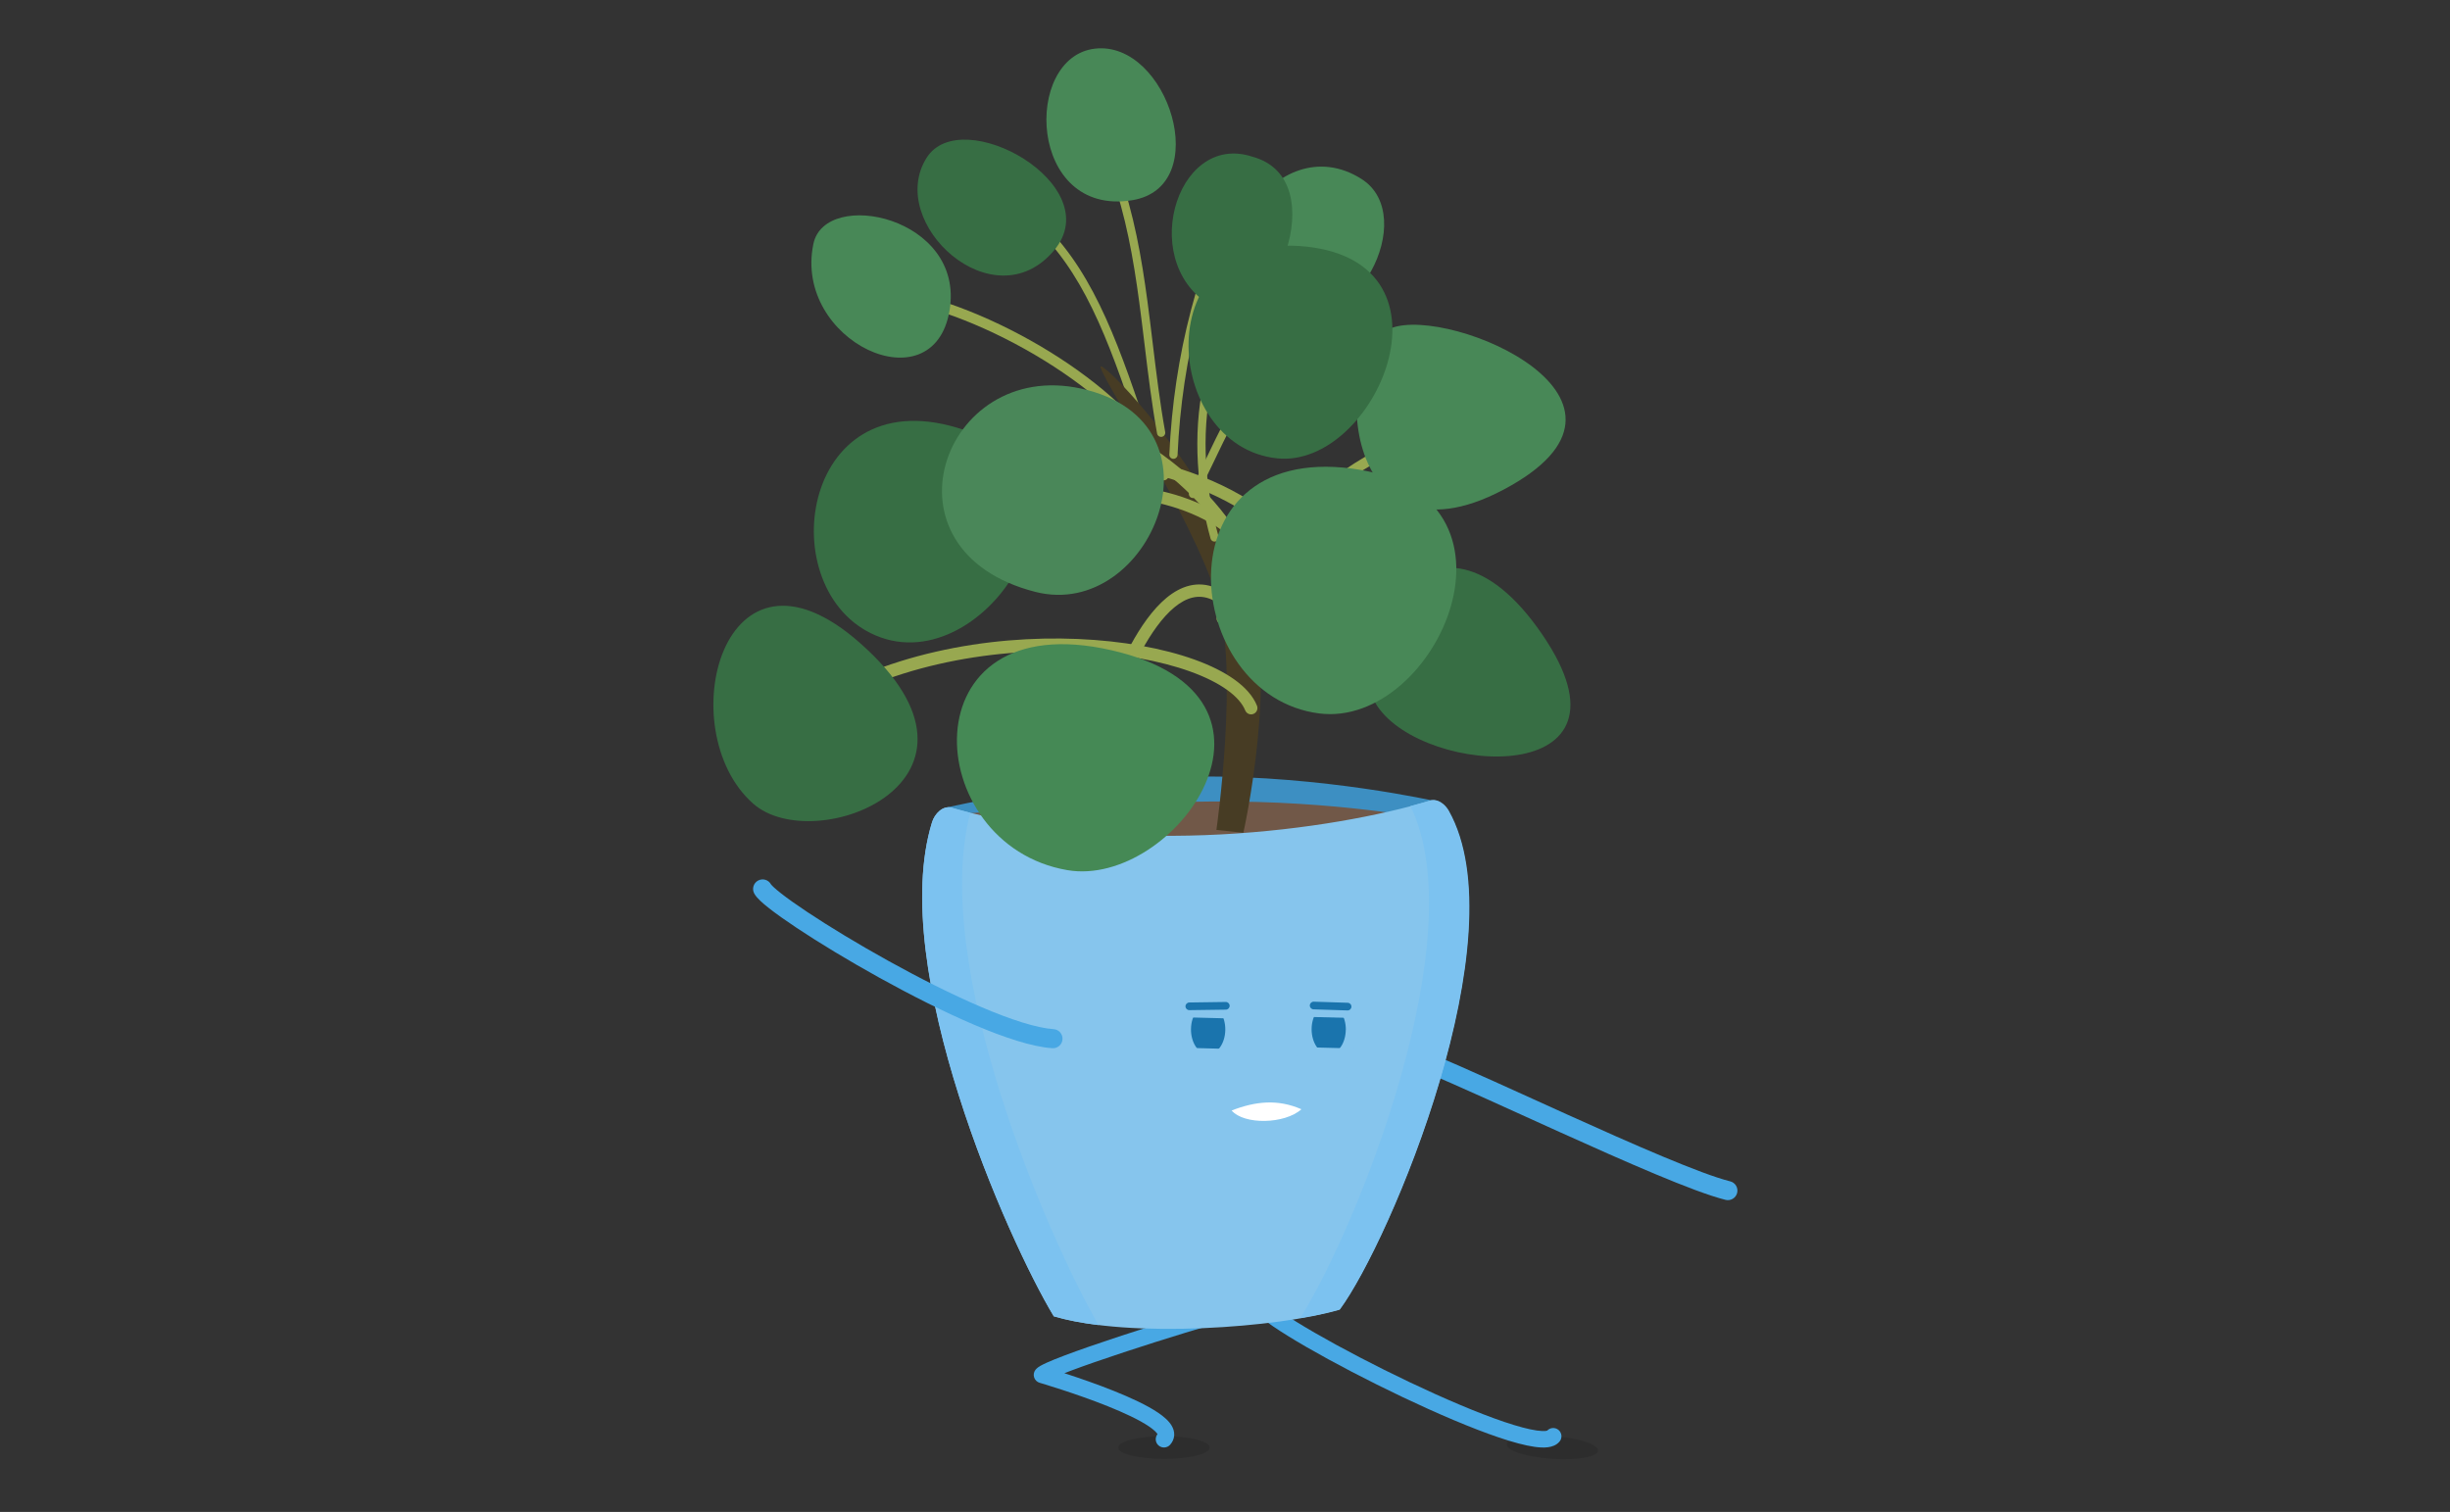 <svg width="862" height="532" viewBox="0 0 862 532" fill="none" xmlns="http://www.w3.org/2000/svg">
<rect x="0" y="0" width="862" height="532" fill="#333333" stroke="none"/>
<g clip-path="url(#clip0_9661_13668)">
<path fill-rule="evenodd" clip-rule="evenodd" d="M505.218 281.94C505.218 281.94 465.266 272.886 421.854 273.245C378.442 273.604 332.621 284.223 332.621 284.223C332.621 284.223 350.97 304.666 420.342 305.025C489.714 305.384 505.218 281.94 505.218 281.94Z" fill="#3D8FC2"/>
<path fill-rule="evenodd" clip-rule="evenodd" d="M502.63 288.174C502.63 288.174 470.007 281.659 426.595 282.018C383.183 282.377 333.262 286.815 333.262 286.815C333.262 286.815 351.149 312.439 420.521 312.824C489.893 313.183 502.63 288.2 502.63 288.2V288.174Z" fill="#715848"/>
<path fill-rule="evenodd" clip-rule="evenodd" d="M365.994 79.681C366.563 79.118 367.481 79.122 368.045 79.691C385.68 97.499 394.253 122.925 404.858 154.871C405.11 155.631 404.698 156.451 403.938 156.704C403.178 156.956 402.358 156.544 402.105 155.784C391.44 123.656 383.048 98.962 365.984 81.732C365.421 81.163 365.425 80.245 365.994 79.681Z" fill="#98A850"/>
<path d="M326.036 55.498C311.532 78.378 349.536 113.544 370.858 88.1C390.104 65.143 338.312 36.107 326.036 55.498Z" fill="#376E44"/>
<path d="M437.461 293.017C437.461 293.017 450.172 236.715 439.127 205.551C424.596 164.511 389.898 128.934 387.335 128.883C384.772 128.832 419.24 180.901 428.21 210.219C436.052 235.843 427.979 292.017 427.979 292.017L437.461 293.043V293.017Z" fill="#473C24"/>
<path opacity="0.12" d="M409.527 513.352C418.416 513.352 425.621 511.561 425.621 509.351C425.621 507.141 418.416 505.35 409.527 505.35C400.639 505.35 393.434 507.141 393.434 509.351C393.434 511.561 400.639 513.352 409.527 513.352Z" fill="black"/>
<path opacity="0.12" d="M562.24 510.445C562.394 508.24 555.332 505.949 546.465 505.327C537.598 504.705 530.286 505.987 530.131 508.192C529.977 510.396 537.039 512.688 545.906 513.31C554.772 513.932 562.085 512.649 562.24 510.445Z" fill="black"/>
<path fill-rule="evenodd" clip-rule="evenodd" d="M436.342 460.381C436.756 461.928 435.836 463.518 434.289 463.931C425.819 466.194 409.707 471.106 395.417 475.823C388.275 478.181 381.624 480.478 376.634 482.361C375.871 482.649 375.152 482.925 374.478 483.189C374.722 483.268 374.97 483.349 375.222 483.431C379.841 484.938 385.947 487.038 391.844 489.4C397.689 491.741 403.526 494.416 407.487 497.101C409.417 498.41 411.236 499.939 412.256 501.688C412.792 502.606 413.195 503.734 413.129 505C413.061 506.308 412.509 507.447 411.687 508.364C410.618 509.556 408.784 509.655 407.592 508.586C406.444 507.556 406.309 505.818 407.255 504.626C407.253 504.621 407.25 504.616 407.246 504.61C406.904 504.023 405.988 503.092 404.232 501.902C400.819 499.588 395.474 497.102 389.688 494.784C383.954 492.487 377.978 490.431 373.424 488.945C371.149 488.203 369.236 487.606 367.894 487.195C367.223 486.989 366.694 486.83 366.335 486.723C366.155 486.67 366.018 486.629 365.926 486.602L365.823 486.572L365.791 486.562C365.791 486.562 365.791 486.562 365.805 486.514L365.791 486.562C364.871 486.294 364.143 485.588 363.846 484.677C363.549 483.765 363.721 482.766 364.307 482.007C364.843 481.312 365.645 480.835 366.098 480.575C366.687 480.238 367.415 479.881 368.228 479.512C369.863 478.77 372.041 477.895 374.586 476.934C379.687 475.01 386.425 472.684 393.599 470.315C407.94 465.581 424.17 460.631 432.792 458.327C434.34 457.914 435.929 458.833 436.342 460.381Z" fill="#48A8E4"/>
<path fill-rule="evenodd" clip-rule="evenodd" d="M441.706 456.769C443.023 455.858 444.829 456.187 445.74 457.504C445.912 457.753 446.391 458.273 447.356 459.077C448.277 459.843 449.496 460.75 450.996 461.781C453.993 463.841 457.981 466.305 462.658 469.004C472.006 474.399 483.969 480.65 495.96 486.35C507.964 492.056 519.913 497.171 529.249 500.322C533.935 501.904 537.839 502.948 540.709 503.353C542.153 503.557 543.189 503.578 543.868 503.49C544.138 503.455 544.293 503.412 544.368 503.385C545.404 502.285 547.129 502.16 548.316 503.132C549.555 504.147 549.736 505.974 548.722 507.213C547.598 508.584 545.954 509.069 544.608 509.243C543.201 509.424 541.587 509.335 539.897 509.096C536.499 508.616 532.199 507.439 527.394 505.817C517.748 502.562 505.565 497.338 493.47 491.588C481.362 485.832 469.26 479.51 459.759 474.028C455.013 471.289 450.881 468.74 447.711 466.561C446.127 465.473 444.751 464.455 443.645 463.534C442.584 462.651 441.606 461.722 440.97 460.804C440.059 459.487 440.388 457.68 441.706 456.769Z" fill="#48A8E4"/>
<path fill-rule="evenodd" clip-rule="evenodd" d="M491.727 370.072C492.308 368.31 494.207 367.352 495.97 367.934C503.426 370.392 520.559 378.169 539.387 386.716C543.321 388.501 547.329 390.321 551.338 392.132C563.019 397.41 574.789 402.658 584.972 406.92C595.223 411.209 603.653 414.406 608.745 415.676C610.546 416.125 611.641 417.948 611.192 419.749C610.743 421.55 608.92 422.645 607.119 422.196C601.461 420.786 592.586 417.391 582.378 413.119C572.102 408.819 560.259 403.536 548.571 398.256C544.474 396.405 540.406 394.559 536.435 392.757C517.59 384.204 500.941 376.649 493.865 374.316C492.103 373.734 491.145 371.835 491.727 370.072Z" fill="#48A8E4"/>
<path fill-rule="evenodd" clip-rule="evenodd" d="M463.875 357.261C465.723 357.087 467.362 358.444 467.536 360.291L469.381 379.888C469.555 381.735 468.198 383.374 466.35 383.548C464.503 383.722 462.864 382.365 462.69 380.518L460.845 360.921C460.671 359.074 462.028 357.435 463.875 357.261Z" fill="#48A8E4"/>
<path fill-rule="evenodd" clip-rule="evenodd" d="M380.232 343.556C382.07 343.299 383.769 344.58 384.026 346.418L386.281 362.526C386.538 364.364 385.257 366.062 383.419 366.32C381.582 366.577 379.883 365.296 379.626 363.458L377.371 347.35C377.113 345.512 378.395 343.814 380.232 343.556Z" fill="#48A8E4"/>
<path d="M509.6 285.403C534.356 329.444 489.047 436.738 471.288 460.849C450.12 467.108 397.636 471.135 370.779 463.158C354.634 436.405 312.145 340.73 327.931 289.328C328.854 286.326 331.749 283.325 334.799 284.198C397.508 302.306 469.212 291.969 503.117 281.761C505.679 280.991 508.319 283.069 509.626 285.377" fill="#86C5ED"/>
<path d="M327.906 289.352C328.828 286.351 331.724 283.35 334.774 284.222C336.952 284.863 339.156 285.453 341.36 286.017C327.316 340.01 368.652 435.275 386.514 466.26C380.697 465.542 375.341 464.541 370.754 463.182C354.609 436.429 312.12 340.754 327.906 289.352Z" fill="#7CC2F0"/>
<path d="M496.197 283.632C498.683 282.965 501.04 282.324 503.244 281.657C505.807 280.888 508.447 282.965 509.753 285.274C534.509 329.315 489.201 436.609 471.441 460.72C467.674 461.823 462.908 462.875 457.475 463.798C477.797 431.299 518.697 329.264 496.222 283.607L496.197 283.632Z" fill="#7CC2F0"/>
<path fill-rule="evenodd" clip-rule="evenodd" d="M266.731 309.838C268.365 308.958 270.403 309.57 271.282 311.204C271.273 311.186 271.276 311.19 271.295 311.215C271.356 311.291 271.579 311.569 272.114 312.078C272.75 312.682 273.64 313.439 274.787 314.338C277.076 316.134 280.228 318.373 284.044 320.91C291.665 325.978 301.785 332.131 312.618 338.133C323.453 344.137 334.945 349.957 345.317 354.378C355.801 358.847 364.771 361.722 370.702 362.129C372.554 362.256 373.952 363.86 373.825 365.711C373.698 367.563 372.094 368.96 370.242 368.833C363.091 368.343 353.22 365.052 342.682 360.56C332.032 356.021 320.324 350.086 309.361 344.011C298.394 337.935 288.117 331.688 280.323 326.506C276.431 323.918 273.12 321.571 270.64 319.626C269.403 318.656 268.332 317.754 267.485 316.949C266.714 316.217 265.87 315.328 265.365 314.389C264.485 312.755 265.097 310.717 266.731 309.838Z" fill="#48A8E4"/>
<path d="M433.334 390.747C441.816 387.464 449.607 386.694 457.885 390.311C452.016 395.569 437.716 395.851 433.334 390.747Z" fill="white"/>
<path d="M431.105 362.404C431.028 367.226 428.261 371.048 424.929 370.946C421.598 370.843 418.958 366.842 419.035 362.045C419.112 357.223 421.879 353.427 425.211 353.529C428.542 353.632 431.182 357.608 431.105 362.43" fill="#1A74AD"/>
<path d="M416.113 357.94L435.18 358.427C435.18 358.427 440.485 347.064 425.314 346.577C410.142 346.09 416.113 357.94 416.113 357.94Z" fill="#86C5ED"/>
<path d="M433.078 369.097L414.012 368.609C414.012 368.609 408.707 379.972 423.878 380.46C439.049 380.947 433.078 369.097 433.078 369.097Z" fill="#86C5ED"/>
<path fill-rule="evenodd" clip-rule="evenodd" d="M432.635 353.894C432.645 354.639 432.049 355.252 431.304 355.262L418.465 355.442C417.719 355.452 417.106 354.856 417.096 354.111C417.085 353.365 417.681 352.753 418.427 352.742L431.266 352.563C432.011 352.552 432.624 353.148 432.635 353.894Z" fill="#1A74AD"/>
<path d="M473.492 362.352C473.441 367.149 470.724 370.97 467.418 370.894C464.087 370.817 461.447 366.866 461.473 362.07C461.524 357.273 464.241 353.452 467.572 353.528C470.878 353.605 473.543 357.556 473.517 362.352" fill="#1A74AD"/>
<path d="M459.447 357.786L478.514 358.273C478.514 358.273 483.819 346.91 468.648 346.423C453.476 345.935 459.447 357.786 459.447 357.786Z" fill="#86C5ED"/>
<path d="M476.387 368.919L457.32 368.432C457.32 368.432 452.015 379.795 467.187 380.282C482.358 380.769 476.387 368.919 476.387 368.919Z" fill="#86C5ED"/>
<path fill-rule="evenodd" clip-rule="evenodd" d="M460.841 353.766C460.865 353.02 461.488 352.436 462.233 352.46L474.175 352.844C474.921 352.868 475.505 353.492 475.481 354.237C475.457 354.982 474.834 355.567 474.089 355.543L462.146 355.158C461.401 355.134 460.817 354.511 460.841 353.766Z" fill="#1A74AD"/>
<path fill-rule="evenodd" clip-rule="evenodd" d="M377.164 171.053C405.438 168.317 434.715 176.073 449.988 201.801C450.6 202.832 450.261 204.163 449.23 204.775C448.2 205.387 446.868 205.047 446.256 204.017C432.187 180.317 404.982 172.721 377.582 175.372C350.142 178.027 323.342 190.907 310.757 207.064C310.021 208.009 308.657 208.179 307.712 207.442C306.766 206.706 306.597 205.342 307.333 204.397C320.862 187.029 348.929 173.784 377.164 171.053Z" fill="#98A850"/>
<path fill-rule="evenodd" clip-rule="evenodd" d="M434.309 239.105C438.024 241.763 440.846 244.832 442.246 248.298C442.707 249.44 442.156 250.739 441.014 251.201C439.872 251.662 438.572 251.11 438.111 249.968C437.14 247.566 435.033 245.107 431.713 242.732C428.41 240.369 424.039 238.184 418.774 236.287C408.245 232.494 394.389 229.939 378.99 229.289C348.16 227.988 311.62 234.336 283.714 253.087C282.692 253.774 281.306 253.502 280.62 252.48C279.933 251.458 280.204 250.072 281.227 249.385C310.161 229.943 347.734 223.506 379.178 224.833C394.916 225.498 409.236 228.111 420.285 232.091C425.809 234.081 430.577 236.435 434.309 239.105Z" fill="#98A850"/>
<path fill-rule="evenodd" clip-rule="evenodd" d="M401.861 161.529C421.608 165.447 440.268 174.168 451.98 185.772C452.832 186.615 452.838 187.989 451.995 188.841C451.151 189.692 449.777 189.699 448.926 188.855C437.984 178.015 420.19 169.59 401.016 165.786C381.847 161.984 361.658 162.872 345.946 170.246C344.861 170.755 343.569 170.288 343.06 169.203C342.55 168.118 343.017 166.826 344.102 166.317C360.91 158.429 382.109 157.611 401.861 161.529Z" fill="#98A850"/>
<path fill-rule="evenodd" clip-rule="evenodd" d="M316.91 104.035C317.119 103.058 318.081 102.435 319.058 102.644C337.732 106.64 358.723 116.338 376.007 128.099C384.656 133.985 392.42 140.417 398.522 146.954C404.606 153.472 409.13 160.192 411.152 166.665C411.45 167.62 410.918 168.635 409.964 168.933C409.01 169.231 407.995 168.699 407.697 167.745C405.901 161.996 401.772 155.74 395.876 149.424C389.997 143.126 382.452 136.864 373.97 131.092C356.99 119.538 336.427 110.063 318.301 106.184C317.323 105.975 316.7 105.013 316.91 104.035Z" fill="#98A850"/>
<path fill-rule="evenodd" clip-rule="evenodd" d="M363.254 142.629C363.511 141.458 364.668 140.718 365.839 140.975C405.078 149.592 436.309 176.193 448.323 214.574C448.681 215.718 448.044 216.935 446.9 217.293C445.757 217.651 444.539 217.014 444.181 215.87C432.67 179.097 402.755 153.526 364.908 145.214C363.738 144.957 362.997 143.799 363.254 142.629Z" fill="#98A850"/>
<path fill-rule="evenodd" clip-rule="evenodd" d="M427.863 206.897C434.08 209.544 440.205 216.473 446.275 228.781C446.806 229.856 446.364 231.157 445.289 231.687C444.214 232.217 442.913 231.776 442.383 230.701C436.435 218.641 430.903 212.908 426.163 210.89C421.685 208.984 417.41 210.213 413.182 213.708C408.893 217.254 404.963 222.918 401.609 229.076C398.276 235.196 395.607 241.623 393.776 246.53C393.357 247.653 392.107 248.224 390.984 247.805C389.862 247.386 389.291 246.136 389.71 245.014C391.582 239.995 394.333 233.363 397.798 227C401.242 220.676 405.49 214.436 410.417 210.363C415.404 206.241 421.385 204.139 427.863 206.897Z" fill="#98A850"/>
<path fill-rule="evenodd" clip-rule="evenodd" d="M471.731 170.73C453.913 183.981 438.669 202.996 431.491 218.424C431.069 219.33 429.992 219.723 429.086 219.301C428.18 218.879 427.787 217.803 428.208 216.897C435.662 200.878 451.312 181.404 469.571 167.825C487.751 154.305 509.109 146.217 527.715 154.206C528.634 154.601 529.059 155.665 528.664 156.583C528.27 157.502 527.206 157.927 526.287 157.532C509.529 150.337 489.627 157.421 471.731 170.73Z" fill="#98A850"/>
<path d="M489.559 115.419C468.058 123.422 471.133 202.808 528.871 172.362C588.325 140.992 510.548 107.621 489.559 115.419Z" fill="#488857"/>
<path d="M264.941 282.732C286.673 302.021 357.044 274.422 302.638 226.302C254.178 183.415 235.829 256.903 264.941 282.732Z" fill="#376E44"/>
<path fill-rule="evenodd" clip-rule="evenodd" d="M460.482 216.544C452.728 215.763 445.739 216.542 440.273 219.265C439.542 219.63 438.653 219.332 438.288 218.601C437.924 217.869 438.222 216.981 438.953 216.616C445.096 213.555 452.705 212.786 460.778 213.599C468.867 214.415 477.536 216.83 485.897 220.265C502.57 227.116 518.321 238.156 525.911 249.109C526.377 249.781 526.209 250.703 525.537 251.168C524.866 251.634 523.944 251.467 523.478 250.795C516.333 240.484 501.152 229.734 484.772 223.003C476.607 219.648 468.22 217.324 460.482 216.544Z" fill="#98A850"/>
<path d="M484.564 248.414C501.247 273.5 579.947 277.732 542.583 223.2C504.04 166.95 470.213 226.817 484.564 248.414Z" fill="#376E44"/>
<path fill-rule="evenodd" clip-rule="evenodd" d="M457.789 82.913C458.289 83.539 458.186 84.451 457.561 84.951C421.747 113.536 419.622 156.019 428.71 188.722C428.925 189.494 428.473 190.293 427.701 190.508C426.93 190.722 426.131 190.27 425.916 189.499C416.656 156.179 418.682 112.273 455.751 82.684C456.377 82.184 457.29 82.287 457.789 82.913Z" fill="#98A850"/>
<path d="M479.055 62.99C449.046 43.855 417.243 92.975 451.583 109.16C476.569 120.934 499.633 76.097 479.055 62.99Z" fill="#488857"/>
<path d="M464.113 251.031C505.68 256.366 542.378 173.67 475.646 164.873C407.504 155.895 415.448 244.798 464.113 251.031Z" fill="#488857"/>
<path fill-rule="evenodd" clip-rule="evenodd" d="M439.171 60.801C439.884 61.164 440.168 62.037 439.805 62.751C424.319 93.164 415.863 125.562 414.309 160.064C414.273 160.864 413.595 161.484 412.795 161.447C411.995 161.411 411.376 160.734 411.412 159.934C412.984 125.027 421.544 92.223 437.221 61.435C437.584 60.721 438.457 60.437 439.171 60.801Z" fill="#98A850"/>
<path d="M440.641 55.14C413.271 46.086 399.586 94.564 427.981 108.543C446.842 117.829 470.188 63.117 440.641 55.14Z" fill="#376E44"/>
<path fill-rule="evenodd" clip-rule="evenodd" d="M461.814 119.275C462.12 120.015 461.768 120.863 461.028 121.169C449.796 125.812 442.403 134.344 436.5 144.165C433.547 149.079 430.984 154.285 428.497 159.467C428.164 160.161 427.832 160.855 427.501 161.548C425.369 166.006 423.259 170.418 420.996 174.5C420.607 175.2 419.725 175.453 419.025 175.065C418.324 174.677 418.071 173.794 418.459 173.094C420.677 169.095 422.745 164.771 424.88 160.305C425.213 159.611 425.546 158.913 425.883 158.212C428.371 153.027 430.985 147.712 434.015 142.671C440.08 132.581 447.883 123.465 459.92 118.489C460.661 118.183 461.508 118.535 461.814 119.275Z" fill="#98A850"/>
<path d="M449.327 161.279C483.795 164.896 515.06 92.793 459.706 86.791C403.199 80.661 408.965 157.047 449.327 161.279Z" fill="#376E44"/>
<path fill-rule="evenodd" clip-rule="evenodd" d="M391.844 59.724C392.597 59.454 393.428 59.846 393.698 60.599C398.94 75.213 401.634 90.525 403.704 105.931C404.377 110.937 404.982 115.942 405.587 120.938C406.85 131.37 408.107 141.759 409.956 152.018C410.098 152.806 409.575 153.56 408.787 153.702C407.999 153.844 407.244 153.32 407.102 152.532C405.238 142.191 403.963 131.658 402.694 121.178C402.092 116.203 401.491 111.241 400.83 106.317C398.767 90.969 396.105 75.899 390.968 61.579C390.698 60.825 391.09 59.995 391.844 59.724Z" fill="#98A850"/>
<path d="M385.209 17.126C359.813 20.101 361.683 76.377 398.33 70.452C427.288 65.758 410.913 14.125 385.209 17.126Z" fill="#488857"/>
<path d="M309.915 224.302C349.048 238.229 393.459 164.845 334.082 149.763C280.111 136.066 271.68 210.681 309.915 224.302Z" fill="#376E44"/>
<path d="M364.296 208.271C404.915 218.634 433.745 148.455 380.39 136.733C331.698 126.037 307.584 193.804 364.296 208.271Z" fill="#4A8759"/>
<path d="M286.186 85.792C279.01 120.035 328.521 143.171 334.108 109.134C339.49 76.25 290.312 66.093 286.186 85.792Z" fill="#488857"/>
<path d="M375.547 306.176C413.218 312.614 461.884 245.077 391.128 228.815C318.809 212.194 323.678 297.327 375.547 306.176Z" fill="#458955"/>
</g>
<defs>
<clipPath id="clip0_9661_13668">
<rect width="862" height="532" fill="white"/>
</clipPath>
</defs>
</svg>
